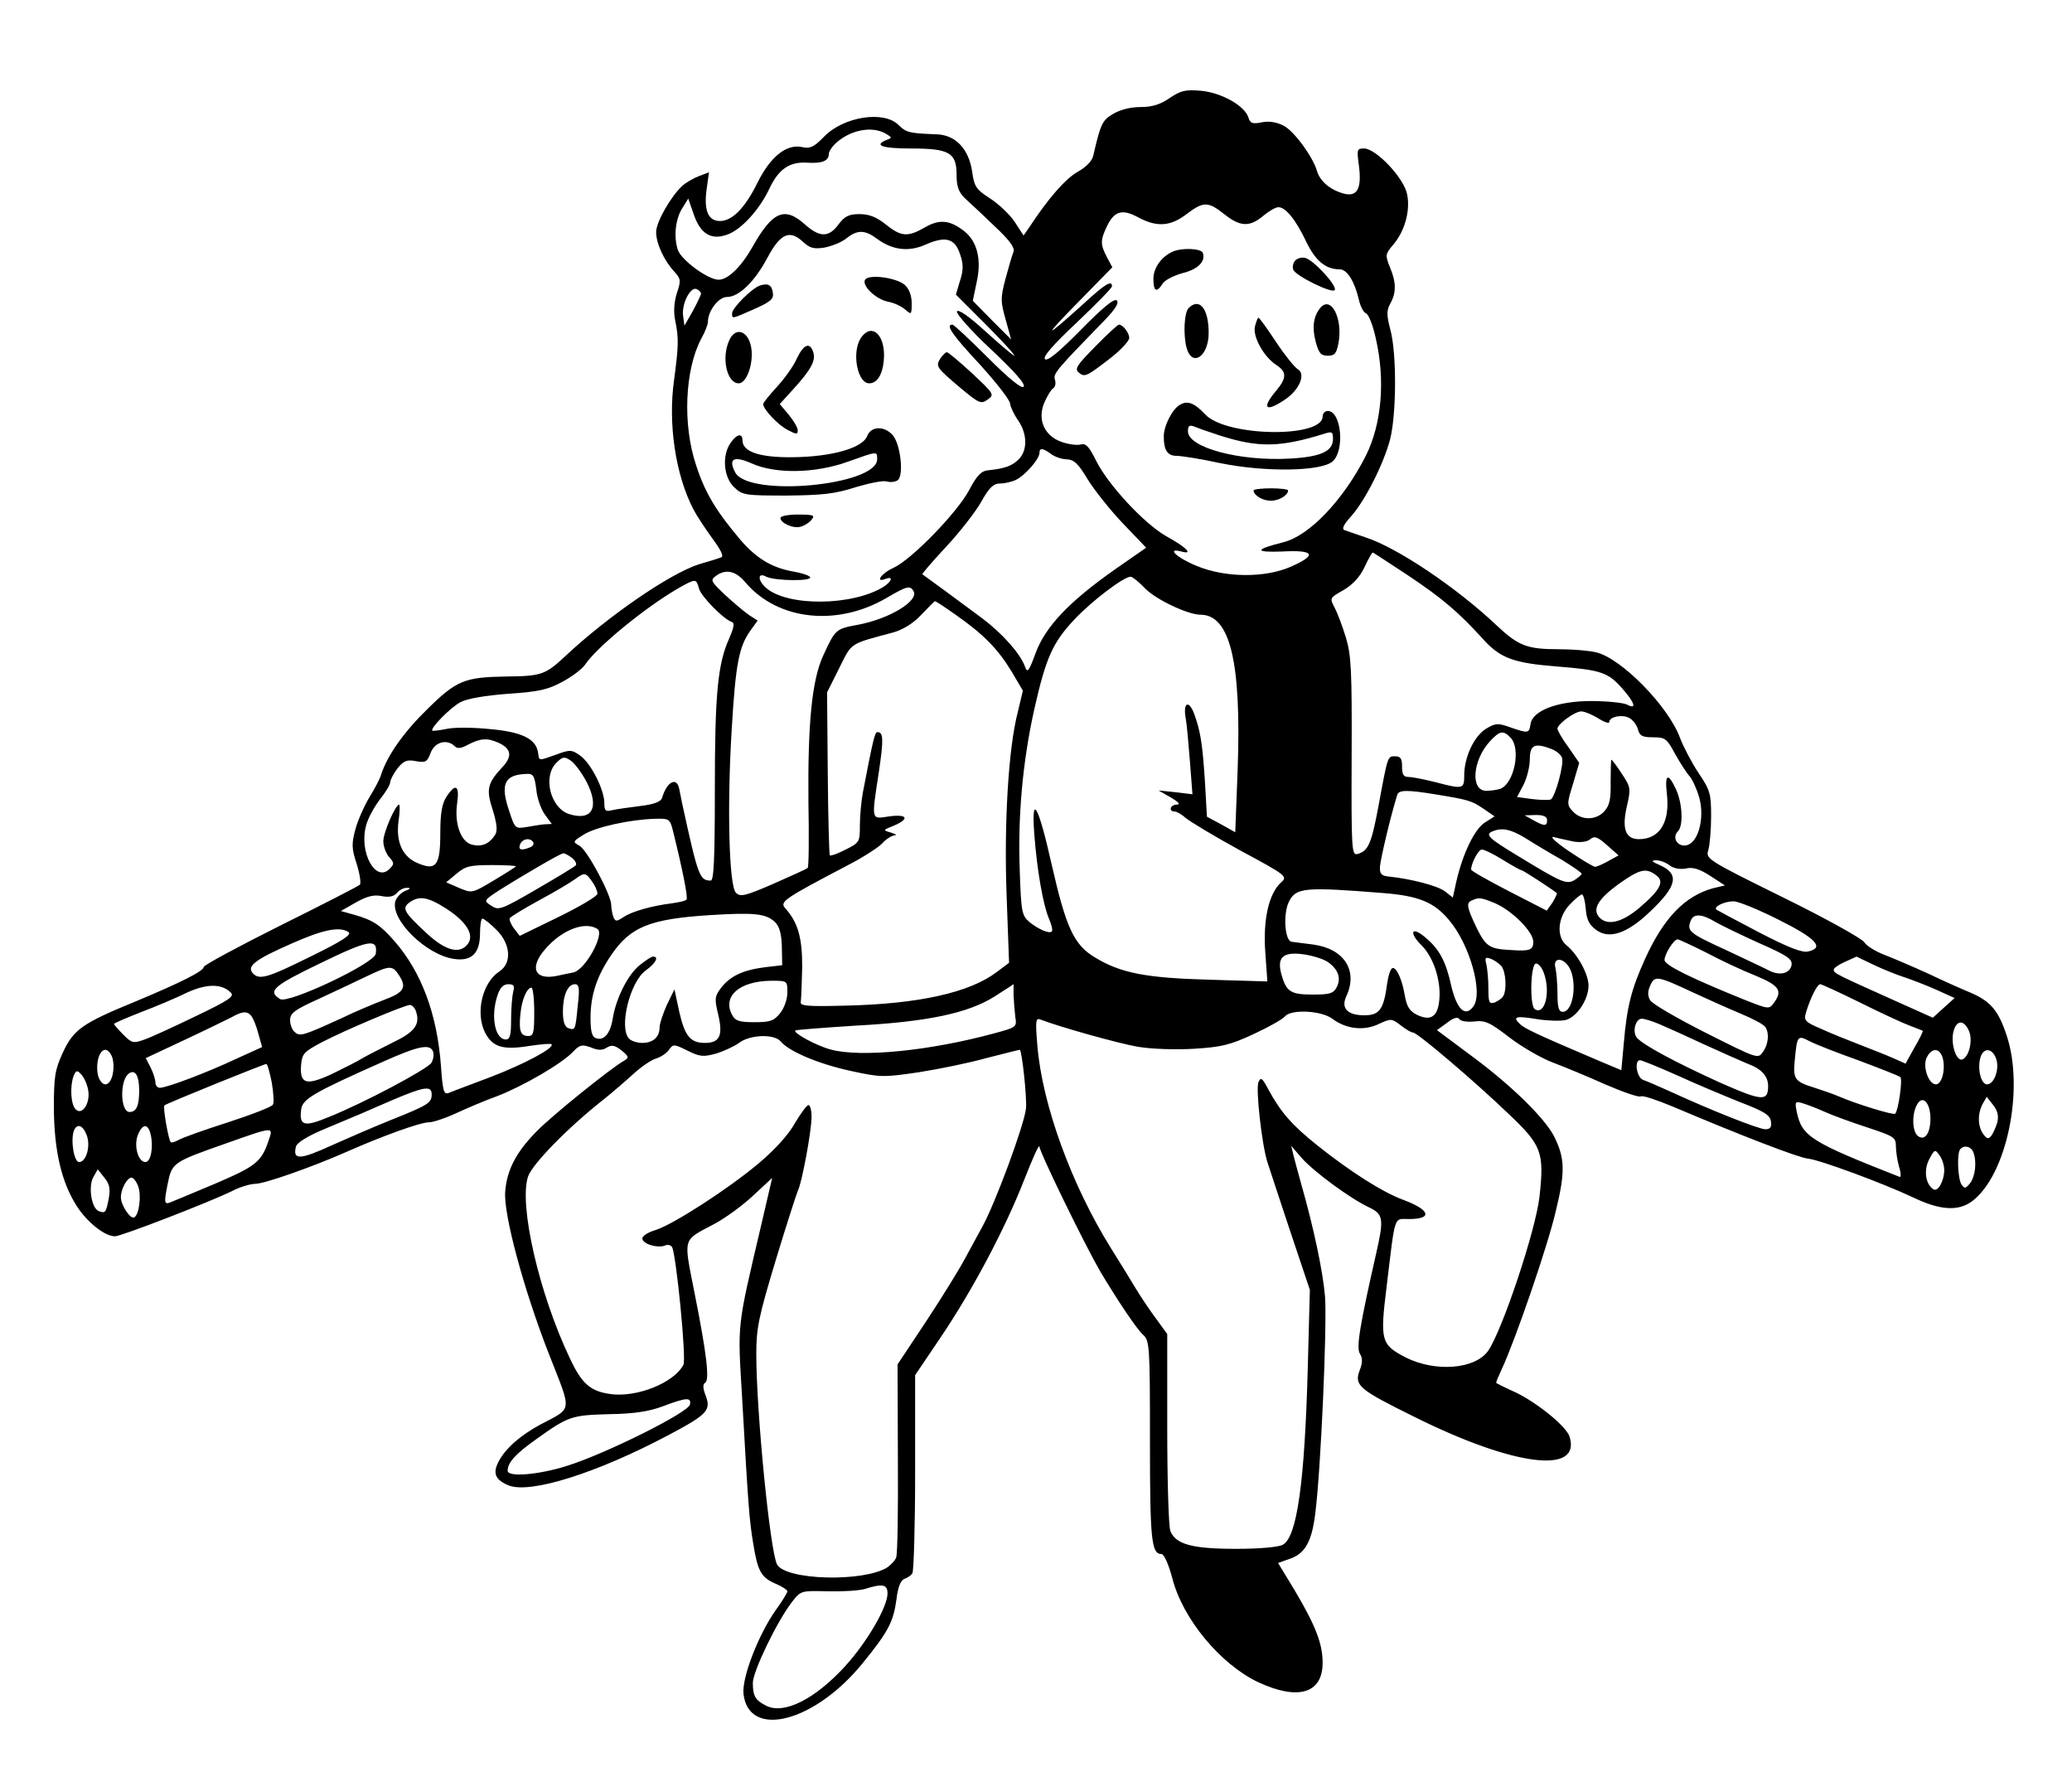 <?xml version="1.0" standalone="no"?>
<!DOCTYPE svg PUBLIC "-//W3C//DTD SVG 20010904//EN"
 "http://www.w3.org/TR/2001/REC-SVG-20010904/DTD/svg10.dtd">
<svg version="1.0" xmlns="http://www.w3.org/2000/svg"
 width="600pt" height="513pt" viewBox="0 0 600 513"
 preserveAspectRatio="xMidYMid meet">
<g transform="translate(0,513) scale(0.1,-0.1)"
fill="#000000" stroke="none">
<path d="M3387 4846 c-28 -19 -51 -26 -85 -26 -29 0 -59 -8 -79 -20 -31 -18
-36 -29 -57 -120 -3 -16 -21 -34 -46 -48 -35 -20 -85 -77 -140 -161 l-16 -23
-26 40 c-15 22 -47 52 -72 68 -40 26 -45 34 -51 78 -10 65 -48 105 -102 107
-79 3 -89 5 -111 27 -43 43 -160 24 -216 -34 -29 -30 -40 -35 -63 -30 -45 10
-92 -27 -130 -104 -36 -73 -73 -110 -108 -110 -34 0 -47 30 -39 90 l7 51 -29
-11 c-16 -6 -38 -19 -48 -28 -33 -30 -76 -105 -76 -134 0 -33 23 -83 53 -115
19 -21 19 -26 7 -62 -8 -26 -10 -53 -5 -78 11 -53 10 -75 -3 -173 -18 -127 4
-275 56 -375 8 -16 33 -54 54 -83 26 -35 35 -54 26 -56 -7 -3 -36 -12 -64 -20
-84 -27 -262 -149 -387 -266 -58 -54 -69 -58 -172 -59 -119 -2 -143 -11 -227
-94 -68 -66 -116 -134 -134 -189 -3 -12 -19 -42 -35 -68 -15 -25 -33 -66 -40
-92 -11 -41 -11 -55 4 -100 9 -29 13 -56 9 -60 -4 -4 -107 -57 -230 -118 -122
-61 -222 -115 -222 -120 0 -12 -68 -46 -200 -101 -151 -62 -177 -80 -208 -147
-23 -50 -26 -69 -26 -162 1 -123 22 -213 66 -282 30 -47 81 -88 111 -88 18 0
271 98 337 130 24 13 56 22 70 22 25 0 160 47 260 91 106 47 217 87 241 87 13
0 49 12 79 26 30 14 84 37 120 50 75 29 187 94 219 128 20 21 26 22 52 13 21
-9 34 -9 47 0 14 8 23 6 42 -9 21 -17 22 -21 8 -29 -39 -22 -208 -158 -254
-205 -59 -60 -86 -111 -91 -174 -6 -64 54 -286 127 -472 67 -171 69 -153 -25
-203 -59 -32 -101 -69 -121 -107 -18 -34 -10 -53 28 -69 62 -26 256 35 465
146 111 59 123 71 106 115 -8 20 -8 32 -1 36 13 8 5 81 -31 261 -32 163 -36
149 58 199 30 16 80 52 111 81 l56 52 -33 -142 c-70 -298 -67 -276 -54 -495
18 -320 21 -354 32 -421 13 -81 23 -99 65 -117 19 -8 34 -18 34 -22 0 -4 -15
-29 -34 -55 -50 -71 -98 -195 -93 -242 15 -132 207 -82 346 90 73 90 88 118
97 184 4 35 12 55 23 59 9 3 19 10 23 16 4 6 8 138 8 292 l0 282 73 108 c94
139 188 317 243 458 24 61 43 104 44 96 0 -16 131 -284 175 -360 50 -84 106
-168 125 -185 19 -17 20 -33 20 -307 0 -285 4 -328 33 -328 8 0 21 -30 32 -71
30 -117 139 -248 248 -300 116 -54 187 -33 187 56 0 55 -20 107 -81 210 l-48
79 31 11 c47 15 67 50 77 135 16 127 34 540 28 625 -6 73 -33 201 -70 330 -8
28 -17 63 -21 78 l-7 29 31 -36 c36 -40 139 -116 194 -142 42 -20 44 -33 21
-134 -48 -211 -58 -273 -47 -290 8 -13 8 -26 -1 -49 -16 -43 -1 -55 159 -134
287 -143 484 -168 449 -57 -9 29 -91 96 -154 127 -31 14 -57 27 -58 28 -2 1 6
19 16 41 38 81 132 353 156 456 28 115 27 154 -5 218 -27 52 -122 146 -237
231 l-102 76 29 21 c19 15 31 18 36 11 3 -6 23 -9 43 -7 31 4 45 -2 103 -47
37 -28 93 -60 125 -72 32 -12 100 -40 151 -63 51 -22 97 -38 103 -35 5 4 46
-10 92 -29 198 -84 364 -148 392 -151 33 -3 217 -71 304 -112 79 -38 131 -41
171 -12 100 74 153 323 101 480 -24 73 -47 100 -106 125 -22 9 -76 33 -120 54
-44 20 -102 45 -128 55 -26 10 -52 26 -58 36 -5 10 -111 69 -235 130 -223 110
-225 112 -217 138 4 14 8 58 8 97 0 66 -3 76 -36 125 -20 30 -44 76 -54 102
-33 91 -170 231 -243 248 -20 5 -69 9 -109 9 -91 0 -116 10 -178 68 -115 109
-288 226 -381 256 -27 9 -55 19 -61 21 -8 3 -2 16 17 37 41 44 96 153 115 224
19 73 20 251 1 320 -11 42 -11 55 0 75 18 32 17 62 -1 105 -14 35 -14 38 10
66 33 39 49 97 40 144 -8 47 -90 134 -125 134 -21 0 -21 -3 -15 -49 9 -68 -5
-93 -46 -81 -38 11 -66 35 -75 64 -12 42 -67 117 -97 132 -19 10 -41 14 -62
10 -28 -6 -35 -3 -40 14 -11 34 -77 71 -136 77 -47 4 -59 1 -92 -21z m-822
-103 c18 -11 19 -12 3 -18 -40 -16 -13 -25 70 -25 111 0 132 -12 132 -76 0
-34 6 -50 23 -67 13 -12 52 -48 86 -81 44 -41 60 -63 56 -75 -4 -9 -14 -44
-23 -77 -15 -57 -15 -66 0 -119 l16 -58 -56 56 -55 56 11 53 c15 66 2 118 -35
148 -42 33 -72 36 -114 12 -50 -29 -69 -28 -114 8 -27 22 -49 30 -76 30 -31 0
-43 -6 -61 -30 -28 -38 -54 -38 -97 0 -59 53 -94 38 -152 -65 -33 -58 -71 -95
-98 -95 -31 0 -108 57 -118 86 -13 39 -7 92 14 123 l16 26 15 -43 c19 -58 50
-78 96 -62 41 13 96 73 125 136 26 54 57 76 108 73 43 -3 63 5 63 25 0 7 9 21
21 32 42 38 104 50 144 27z m980 -233 c46 -37 74 -38 113 -5 17 14 36 25 44
25 21 0 51 -37 81 -101 27 -55 56 -79 97 -79 21 0 43 -36 55 -88 4 -18 13 -36
20 -39 8 -2 21 -36 29 -73 28 -122 17 -248 -29 -340 -65 -128 -163 -231 -238
-250 -84 -21 -86 -30 -4 -27 94 5 102 -10 25 -44 -75 -33 -190 -32 -272 2 -59
24 -90 54 -45 42 36 -10 15 12 -45 45 -64 37 -167 148 -202 218 -20 40 -29 51
-44 47 -10 -3 -35 0 -55 7 -50 17 -72 64 -51 114 8 18 19 37 25 41 7 4 9 15 6
25 -6 18 2 27 143 172 32 33 43 51 36 58 -7 7 -39 -19 -104 -85 -63 -64 -97
-92 -104 -85 -7 7 24 42 92 106 56 53 102 100 102 105 0 19 -20 7 -86 -54
-112 -101 -116 -98 -11 9 l98 100 -16 30 c-19 37 -19 48 1 90 21 43 44 50 91
24 53 -28 92 -26 139 10 49 37 62 37 109 0z m-1006 -71 c46 -34 93 -39 142
-17 57 25 84 18 99 -28 10 -28 10 -46 0 -77 l-12 -40 88 -88 c49 -49 85 -89
81 -89 -3 0 -41 32 -84 71 -48 44 -79 65 -82 57 -2 -7 42 -57 99 -110 68 -64
101 -101 94 -108 -6 -6 -42 23 -104 85 -52 52 -98 95 -102 95 -21 0 -1 -29 80
-116 48 -53 87 -103 87 -113 1 -9 11 -31 23 -48 27 -39 28 -87 2 -113 -19 -19
-40 -27 -90 -32 -19 -2 -32 -16 -54 -58 -35 -65 -165 -199 -218 -224 -36 -16
-56 -45 -23 -32 22 8 18 -7 -6 -23 -90 -56 -279 -58 -341 -3 -25 22 -24 46 1
32 24 -12 134 -14 127 -1 -4 5 -25 12 -49 16 -62 11 -107 38 -154 93 -69 82
-101 134 -127 214 -40 118 -33 278 15 368 11 19 19 41 19 48 0 32 31 72 55 72
35 0 81 45 118 115 37 69 64 81 103 44 19 -17 30 -21 61 -16 21 4 49 15 63 26
32 26 54 26 89 0z m-509 -159 c0 -4 -11 -27 -24 -51 l-24 -42 -4 29 c-4 35 21
84 39 77 7 -3 13 -9 13 -13z m1014 -465 c11 -8 31 -15 45 -15 21 -1 33 -12 60
-57 19 -31 65 -89 102 -128 l68 -71 -92 -64 c-132 -93 -200 -165 -228 -241
-20 -54 -24 -59 -31 -39 -14 38 -65 95 -123 139 -51 38 -165 122 -174 128 -2
1 29 37 69 80 40 43 86 102 102 131 23 41 35 52 55 52 13 0 34 5 46 11 27 14
66 59 67 77 0 16 10 15 34 -3z m1033 -351 c99 -66 147 -107 216 -183 51 -57
89 -71 216 -81 127 -10 148 -17 189 -64 37 -42 42 -62 13 -46 -11 5 -57 10
-103 10 -98 0 -171 -28 -176 -67 -4 -27 -7 -27 -59 -9 -36 13 -43 12 -71 -5
-34 -22 -62 -82 -62 -134 0 -40 -3 -41 -83 -20 -32 8 -67 15 -77 15 -16 0 -20
7 -20 30 0 23 -4 30 -20 30 -22 0 -21 4 -49 -148 -20 -106 -29 -126 -60 -135
-17 -4 -18 11 -17 282 1 249 -1 294 -17 346 -10 33 -25 72 -33 87 -14 26 -13
27 26 49 26 15 47 37 61 66 11 24 22 43 24 43 2 0 47 -30 102 -66z m-1918 -21
c94 -110 266 -128 409 -44 58 34 67 36 77 20 18 -28 -69 -81 -160 -98 -65 -12
-66 -13 -101 -89 -33 -71 -45 -197 -43 -424 2 -103 1 -189 -2 -191 -2 -3 -47
-23 -99 -46 -83 -36 -96 -39 -109 -26 -20 20 -26 249 -12 475 11 187 21 238
54 284 l21 29 -25 16 c-13 9 -44 35 -69 58 -42 40 -44 43 -26 56 28 20 57 14
85 -20z m1157 -17 c31 -32 124 -76 160 -76 86 0 119 -136 108 -447 l-7 -183
-41 23 -41 22 -6 105 c-7 107 -13 144 -31 193 -15 40 -32 34 -25 -10 4 -21 9
-80 13 -131 l7 -92 -49 6 -49 5 35 -20 c22 -13 29 -20 18 -21 -20 0 -25 -20
-6 -20 6 0 21 -9 32 -19 12 -10 83 -53 158 -94 134 -72 137 -75 118 -92 -36
-32 -53 -109 -46 -203 l6 -84 -167 5 c-184 5 -258 19 -333 65 -60 36 -83 86
-124 266 -39 174 -60 213 -51 91 8 -105 25 -202 42 -244 8 -18 12 -35 9 -38
-7 -8 -39 6 -65 27 -22 19 -24 29 -28 148 -6 156 8 315 42 468 34 150 53 193
117 261 50 53 142 123 162 123 5 0 24 -15 42 -34z m-1292 0 c6 -23 71 -89 95
-97 9 -3 6 -17 -8 -49 -33 -74 -41 -162 -41 -437 0 -204 -3 -263 -12 -263 -32
1 -36 9 -83 225 -2 11 -6 29 -8 40 -7 37 -36 22 -50 -26 -4 -11 -23 -18 -63
-23 -32 -4 -68 -9 -81 -12 -20 -5 -23 -2 -23 22 -1 39 -39 114 -70 136 -24 17
-29 18 -69 3 -54 -19 -49 -19 -53 6 -6 40 -48 60 -142 68 -49 5 -104 5 -124 0
-20 -4 -38 -6 -40 -5 -7 7 53 68 82 83 19 10 71 19 138 24 89 6 115 12 157 35
28 15 57 37 65 49 34 51 174 166 271 222 50 28 51 28 59 -1z m743 -76 c79 -55
122 -98 162 -164 l33 -56 -15 -63 c-27 -104 -40 -324 -32 -533 l7 -192 -36
-27 c-78 -59 -224 -92 -436 -97 -116 -3 -135 -1 -131 12 1 8 3 53 4 100 0 85
-12 129 -50 171 -15 18 -2 27 181 123 43 22 88 51 100 63 11 13 28 23 36 24 8
0 4 4 -10 8 -24 7 -24 7 8 20 47 20 40 34 -13 27 -53 -8 -52 -15 -30 129 14
94 13 115 -4 115 -8 0 -13 -23 -42 -173 -5 -26 -9 -70 -9 -97 0 -48 -1 -50
-41 -70 -23 -12 -43 -19 -46 -17 -2 3 -5 110 -6 238 l-2 234 35 70 c38 76 28
69 158 104 27 8 57 26 80 51 20 21 38 39 39 39 2 1 29 -17 60 -39z m1861 -300
c17 -11 32 -16 32 -11 0 16 38 23 58 12 11 -6 22 -21 25 -33 5 -19 13 -23 44
-23 35 0 40 -4 63 -47 14 -25 33 -55 42 -65 9 -10 22 -39 29 -64 16 -60 -4
-132 -39 -137 -25 -4 -41 23 -23 41 16 16 13 81 -6 122 -23 49 -33 44 -26 -15
9 -81 -21 -130 -81 -130 -39 0 -50 30 -35 95 12 52 11 56 -15 95 -14 22 -28
40 -30 40 -1 0 -2 -29 -2 -64 1 -50 -3 -68 -18 -85 -24 -27 -67 -27 -91 -1
-18 19 -18 22 0 80 l18 61 -31 45 c-18 24 -32 49 -32 54 0 13 50 50 69 50 9 0
31 -9 49 -20z m-254 -56 c31 -31 11 -132 -29 -148 -9 -3 -27 -6 -41 -6 -47 0
-40 89 11 144 28 30 38 32 59 10z m-2930 -15 c36 -17 40 -38 13 -68 -46 -49
-50 -66 -30 -127 12 -39 14 -60 7 -71 -17 -27 -39 -36 -67 -29 -33 8 -52 62
-43 122 7 50 -5 57 -31 17 -13 -20 -18 -47 -18 -106 0 -93 -12 -109 -64 -87
-45 18 -65 61 -57 122 4 26 4 48 2 48 -11 0 -46 -81 -46 -106 0 -15 8 -36 17
-46 15 -17 15 -20 1 -34 -40 -41 -89 48 -68 125 5 21 24 55 40 76 17 21 30 43
30 50 0 7 10 25 21 40 18 22 27 26 53 21 28 -5 33 -3 43 24 12 32 48 41 70 19
8 -8 19 -6 39 5 35 18 55 20 88 5z m3049 -18 c13 -5 27 -16 30 -25 7 -17 -19
-112 -32 -121 -5 -2 -29 -2 -53 1 l-45 6 19 36 c10 20 18 53 18 74 0 41 14 48
63 29z m-2795 -94 c39 -75 17 -116 -51 -94 -53 18 -76 108 -36 148 18 18 23
19 41 7 12 -8 32 -35 46 -61z m-145 -23 c2 -25 14 -58 25 -73 l20 -27 -22 -1
c-11 -1 -35 -5 -52 -8 -31 -5 -33 -4 -48 42 -29 83 -16 110 50 112 18 1 22 -6
27 -45z m2602 -14 c99 -16 107 -19 141 -42 l32 -22 -27 -17 c-30 -18 -64 -88
-83 -168 l-11 -50 -23 18 c-21 16 -97 36 -164 43 -20 2 -25 8 -24 28 1 20 31
148 50 208 4 15 29 15 109 2z m325 -75 c0 -18 -8 -18 -40 0 l-25 14 33 1 c22
0 32 -5 32 -15z m-2531 -32 c27 -109 44 -193 39 -198 -3 -4 -23 -8 -44 -11
-56 -7 -114 -23 -139 -40 -20 -13 -23 -13 -29 1 -3 9 -6 25 -6 34 0 30 -70
160 -92 172 -20 11 -20 12 12 32 34 22 135 44 207 46 41 1 43 0 52 -36z m2470
-21 c25 -16 72 -44 104 -62 31 -19 57 -37 57 -40 0 -3 -9 -11 -20 -18 -24 -14
-36 -9 -167 71 -83 50 -94 61 -70 70 27 11 52 6 96 -21z m138 -9 c20 -3 39 -1
48 7 12 10 21 7 48 -17 l34 -30 -29 -16 c-16 -9 -34 -17 -39 -17 -5 0 -40 21
-77 46 -38 26 -56 43 -42 40 14 -4 40 -9 57 -13z m-3013 -2 c3 -5 -1 -12 -10
-15 -25 -10 -34 -7 -28 9 7 17 30 20 38 6z m2808 -51 c26 -16 51 -30 54 -30 4
0 80 -49 102 -66 2 -1 -4 -13 -12 -27 l-17 -24 -109 56 c-60 31 -110 59 -110
63 0 18 21 58 31 58 7 0 34 -13 61 -30z m-2696 6 c10 -8 15 -18 11 -22 -5 -5
-56 -36 -115 -70 -100 -58 -108 -61 -129 -47 -23 15 -23 15 24 46 62 39 176
106 184 106 3 1 14 -5 25 -13z m3179 -22 c12 -9 30 -12 47 -9 19 5 39 -1 70
-21 l43 -28 -34 -8 c-81 -22 -143 -85 -197 -204 -40 -88 -53 -139 -62 -246
l-7 -77 -55 23 c-193 82 -226 98 -239 111 -22 21 -12 24 49 14 30 -5 67 -6 82
-3 33 7 68 59 68 100 0 33 -32 91 -63 116 -31 24 -27 82 9 119 15 16 31 29 35
29 4 0 9 -19 11 -42 2 -30 10 -46 29 -60 38 -29 90 -12 157 52 79 75 86 109
28 135 -23 10 -26 13 -11 14 11 0 29 -6 40 -15z m-3341 -3 c-2 -2 -31 -21 -65
-41 -62 -37 -62 -37 -100 -21 l-37 16 30 25 c26 22 39 25 103 25 40 0 72 -2
69 -4z m3301 -25 c26 -18 14 -42 -48 -95 -51 -43 -94 -53 -117 -26 -19 23 -2
52 57 95 61 43 79 48 108 26z m-3081 -18 c9 -12 16 -28 16 -36 0 -7 -51 -37
-112 -67 l-113 -55 -17 22 c-9 12 -14 26 -12 29 2 4 41 28 87 53 45 24 91 52
102 60 27 20 31 20 49 -6z m-541 -28 c-12 -5 -24 -18 -28 -29 -16 -53 89 -157
171 -168 50 -7 74 17 74 74 0 23 3 43 7 43 4 0 22 -14 40 -32 42 -41 46 -97 9
-121 -50 -33 -70 -121 -41 -178 22 -41 51 -50 126 -38 34 5 64 8 66 5 10 -10
-78 -57 -177 -95 -58 -22 -112 -42 -121 -46 -14 -5 -17 6 -22 77 -11 152 -57
274 -135 363 -41 47 -63 61 -116 76 l-39 11 44 25 c32 18 52 23 75 18 21 -4
35 -1 44 10 7 8 20 15 29 14 11 0 10 -3 -6 -9z m2832 -6 c102 -8 147 -26 190
-77 61 -71 101 -213 71 -252 -23 -31 -47 -8 -63 58 -16 74 -35 108 -75 142
-41 35 -50 15 -10 -24 33 -34 55 -100 50 -155 -4 -49 -24 -64 -64 -45 -22 11
-30 23 -36 56 -8 49 -26 86 -37 79 -5 -3 -11 -22 -14 -43 -10 -76 -22 -93 -66
-93 -49 0 -69 20 -52 56 34 74 -7 137 -97 149 -26 3 -54 7 -62 8 -20 3 -25 83
-7 117 20 40 47 42 272 24z m-2713 -45 c59 -38 82 -76 63 -102 -23 -31 -64
-21 -119 30 -67 62 -73 73 -50 90 28 20 53 16 106 -18z m3036 16 c50 -21 112
-83 112 -112 0 -24 -10 -28 -65 -24 -62 3 -72 10 -99 64 -29 61 -31 73 -13 80
20 9 26 8 65 -8z m822 -48 c108 -54 134 -81 87 -92 -17 -5 -56 10 -143 55 -65
34 -121 64 -124 66 -8 9 24 24 50 24 14 0 72 -24 130 -53z m-2906 -7 c13 -12
19 -34 20 -71 l1 -54 -51 -6 c-63 -8 -101 -26 -127 -61 -18 -24 -18 -31 -7
-77 14 -60 4 -81 -39 -81 -42 0 -58 20 -74 90 l-14 65 -22 -45 c-11 -25 -21
-54 -21 -65 0 -28 -19 -45 -50 -45 -14 0 -31 5 -38 12 -31 31 2 165 48 198 29
21 39 40 21 40 -5 0 -23 -12 -40 -26 -34 -28 -68 -97 -77 -155 -7 -43 -26 -64
-49 -55 -11 4 -15 20 -15 59 0 66 19 122 61 183 55 80 111 103 284 114 128 8
163 5 189 -20z m2722 1 c17 -10 75 -38 128 -62 82 -36 96 -46 94 -63 -4 -24
-32 -32 -62 -18 -11 6 -69 33 -128 61 -107 49 -114 55 -102 85 8 21 32 20 70
-3z m-3236 -21 c22 -14 -35 -119 -70 -126 -14 -3 -36 -7 -48 -10 -65 -13 -80
25 -32 79 48 55 114 80 150 57z m-721 -9 c11 -7 -18 -26 -108 -70 -129 -64
-151 -70 -170 -48 -16 20 9 39 114 85 90 40 138 50 164 33z m79 -63 c-4 -28
-254 -146 -277 -131 -37 23 -20 38 117 104 140 68 167 73 160 27z m3852 4 c41
-22 105 -52 143 -67 70 -29 80 -44 53 -80 -13 -18 -16 -17 -82 9 -156 63 -234
101 -234 116 0 17 27 60 38 60 3 0 40 -17 82 -38z m-1096 -27 c31 -21 41 -48
26 -75 -9 -17 -21 -20 -69 -20 -63 0 -76 8 -90 57 -14 50 3 67 60 60 26 -3 59
-13 73 -22z m504 -13 c13 -17 16 -71 4 -88 -4 -6 -15 -13 -24 -17 -16 -5 -18
0 -18 41 0 26 -3 57 -6 70 -5 19 -3 21 12 16 11 -4 25 -14 32 -22z m1078 4
c27 -13 67 -29 89 -36 21 -7 63 -23 92 -36 l53 -24 -31 -28 -32 -29 -116 52
c-165 74 -171 77 -171 87 0 5 15 15 33 23 17 8 32 14 33 15 0 0 22 -11 50 -24z
m-887 0 c30 -36 20 -136 -14 -136 -11 0 -15 12 -15 53 0 28 -3 62 -6 75 -7 26
16 31 35 8z m-69 -22 c21 -55 4 -126 -26 -106 -15 11 -12 132 4 132 7 0 17
-12 22 -26z m-3314 -9 c22 -34 14 -49 -43 -70 -26 -10 -82 -33 -123 -53 -112
-51 -121 -54 -136 -41 -8 6 -14 22 -14 35 0 20 13 30 82 61 45 21 107 50 138
65 69 33 76 34 96 3z m3749 -50 c39 -18 99 -45 135 -60 36 -15 68 -32 72 -39
12 -18 9 -50 -7 -72 -14 -21 -16 -20 -165 55 -83 42 -156 84 -162 95 -7 13 -7
26 1 43 13 29 21 27 126 -22z m-2625 1 c0 -19 -9 -45 -21 -60 -18 -22 -28 -26
-74 -26 -45 0 -56 4 -65 21 -29 54 21 98 113 99 47 0 47 0 47 -34z m-1612 0
c12 -11 -4 -22 -100 -68 -62 -30 -129 -61 -149 -68 -33 -12 -37 -11 -62 14
-15 15 -27 29 -27 31 0 2 35 17 78 34 42 16 102 41 132 56 58 27 102 27 128 1z
m818 2 c-3 -13 -6 -49 -6 -80 0 -44 -3 -58 -15 -58 -32 0 -45 68 -24 129 7 21
17 31 31 31 16 0 19 -5 14 -22z m187 -40 c-7 -72 -7 -72 -28 -65 -10 4 -15 20
-15 47 0 48 14 80 35 80 12 0 14 -12 8 -62z m1262 30 c1 -18 3 -46 5 -63 5
-29 3 -30 -60 -47 -187 -51 -388 -71 -475 -47 -41 11 -109 48 -102 55 2 2 81
8 174 14 208 11 327 36 404 85 30 19 54 35 54 35 0 0 0 -15 0 -32z m2451 -21
c60 -30 125 -60 144 -67 19 -7 36 -14 38 -15 1 -1 -9 -23 -24 -48 l-26 -47
-36 16 c-20 9 -64 26 -97 39 -34 13 -84 33 -112 46 -47 20 -50 24 -43 48 12
40 32 81 41 81 4 0 56 -24 115 -53z m-3839 -27 c0 -60 -2 -70 -17 -70 -23 0
-28 15 -23 64 4 42 19 76 32 76 4 0 8 -31 8 -70z m-342 0 c12 -37 -5 -59 -68
-89 -34 -17 -73 -37 -87 -45 -14 -9 -54 -29 -89 -46 -75 -35 -94 -29 -89 28 3
31 9 37 60 64 67 35 238 107 255 108 6 0 15 -9 18 -20z m-477 -12 c5 -7 15
-30 20 -51 l11 -39 -77 -35 c-85 -40 -200 -83 -219 -83 -7 0 -13 7 -13 15 0 9
-6 28 -14 44 l-14 27 111 52 c62 29 123 59 137 66 32 18 45 19 58 4z m3130 -8
c40 -30 92 -36 135 -15 35 16 37 16 63 -4 15 -12 31 -21 36 -21 12 0 176 -139
277 -236 96 -91 103 -111 89 -239 -11 -98 -108 -388 -149 -447 -38 -53 -152
-62 -238 -19 -72 37 -75 49 -56 203 26 215 20 198 65 198 69 0 62 26 -15 55
-61 22 -156 83 -250 158 -75 60 -106 96 -142 162 -18 34 -22 37 -29 21 -8 -20
10 -181 26 -231 5 -16 35 -106 66 -200 l57 -170 -6 -225 c-9 -332 -31 -490
-72 -513 -12 -7 -67 -12 -135 -12 -128 0 -176 13 -191 52 -5 13 -9 147 -9 297
l0 273 -32 44 c-18 24 -44 63 -58 86 -14 23 -46 76 -72 117 -115 184 -200 417
-214 588 -6 70 -5 81 8 76 57 -22 225 -69 282 -79 41 -7 109 -9 163 -6 81 5
105 11 174 43 43 20 84 43 90 51 18 21 105 17 137 -7z m948 -16 c21 -9 79 -35
128 -58 50 -23 107 -48 126 -56 41 -15 60 -36 60 -65 0 -45 -17 -44 -139 10
-130 59 -223 109 -241 130 -14 17 -4 55 14 55 8 0 31 -7 52 -16z m895 -18 c13
-27 1 -77 -19 -84 -17 -5 -33 43 -26 78 8 36 30 39 45 6z m-3440 -32 c24 -29
110 -65 202 -85 87 -19 95 -19 197 -4 58 9 146 27 196 41 51 13 94 24 97 24 6
0 21 -138 18 -170 -5 -47 -90 -278 -128 -345 -12 -22 -34 -62 -49 -90 -14 -27
-64 -108 -110 -178 l-85 -128 1 -272 c1 -150 -1 -279 -5 -287 -3 -9 -15 -21
-26 -29 -70 -43 -294 -37 -319 9 -20 38 -60 441 -60 609 0 76 7 108 56 271 31
102 60 192 64 201 12 23 40 174 40 215 0 19 -4 34 -9 34 -5 0 -22 -24 -39 -52
-18 -33 -58 -77 -103 -115 -90 -76 -250 -179 -301 -195 -21 -6 -38 -17 -38
-24 0 -16 43 -29 65 -21 8 4 17 2 21 -4 12 -21 42 -324 33 -341 -27 -52 -134
-95 -210 -85 -59 8 -84 29 -119 104 -89 187 -148 444 -121 526 12 36 116 142
216 221 28 22 68 57 90 77 22 20 51 40 65 44 14 4 31 16 37 25 12 17 15 17 53
-2 36 -18 46 -19 83 -9 23 7 53 21 67 31 31 24 102 27 121 4z m3122 -55 c61
-23 115 -44 120 -48 7 -7 -6 -97 -15 -106 -5 -5 -112 28 -163 50 -16 7 -48 18
-70 25 -58 18 -63 25 -58 78 7 74 8 75 43 57 17 -9 81 -34 143 -56z m-4129 26
c3 -9 1 -23 -5 -33 -12 -18 -195 -116 -298 -157 -70 -29 -85 -25 -79 21 3 31
31 48 238 140 103 46 135 52 144 29z m-928 -20 c8 -34 -3 -75 -21 -75 -8 0
-17 11 -21 25 -8 34 3 75 21 75 8 0 17 -11 21 -25z m5300 0 c8 -33 -3 -75 -20
-75 -22 0 -40 54 -26 79 15 29 38 26 46 -4z m154 0 c11 -29 -5 -75 -26 -75
-17 0 -28 42 -20 75 8 32 34 32 46 0z m-923 -49 c54 -25 136 -59 183 -78 68
-26 86 -37 88 -55 3 -17 -2 -23 -16 -23 -19 0 -160 56 -277 110 -33 15 -68 30
-77 33 -19 7 -26 57 -9 57 5 0 54 -20 108 -44z m-4070 -21 c5 -30 7 -59 3 -64
-3 -6 -62 -29 -130 -51 -69 -22 -133 -45 -143 -51 -11 -6 -21 -9 -23 -6 -6 6
-23 102 -18 106 4 5 286 119 295 120 3 1 10 -24 16 -54z m-532 -20 c8 -38 -17
-77 -36 -57 -14 13 -17 66 -6 96 7 17 10 18 22 5 8 -8 17 -28 20 -44z m148 -3
c0 -44 -8 -62 -28 -62 -27 0 -29 94 -1 112 18 12 29 -8 29 -50z m847 -11 c0
-25 -10 -31 -120 -75 -52 -21 -128 -54 -168 -72 -94 -43 -115 -44 -105 -4 3
11 33 30 81 50 106 44 107 45 197 84 94 40 115 43 115 17z m4340 -70 c0 -44
-17 -66 -37 -50 -16 14 -17 63 -2 90 16 30 39 6 39 -40z m194 -10 c-4 -14 -12
-32 -17 -39 -9 -11 -13 -11 -24 4 -16 22 -17 58 -2 87 l12 21 18 -23 c13 -16
17 -31 13 -50z m-499 29 c22 -10 77 -30 123 -45 76 -25 82 -29 82 -53 0 -15 4
-42 9 -60 6 -18 6 -32 2 -30 -257 101 -283 117 -298 188 -6 30 -5 32 18 25 13
-4 42 -15 64 -25z m-5034 -67 c12 -31 -1 -78 -22 -78 -15 0 -25 64 -15 91 9
22 26 16 37 -13z m185 3 c9 -37 1 -81 -15 -81 -21 0 -34 47 -22 78 13 33 29
35 37 3z m342 -18 c-21 -63 -37 -75 -156 -126 -64 -27 -124 -52 -132 -55 -14
-4 -15 2 -5 52 13 65 13 65 175 122 133 47 132 47 118 7z m4936 -34 c11 -28 6
-70 -9 -90 -13 -16 -16 -17 -25 -4 -11 17 -14 93 -3 103 11 12 31 7 37 -9z
m-84 -52 c0 -31 -18 -64 -31 -56 -23 14 -29 55 -13 86 16 30 17 31 30 13 8
-10 14 -30 14 -43z m-5315 -82 c-8 -42 -10 -44 -29 -37 -21 8 -31 70 -16 98
l13 23 19 -24 c15 -18 18 -32 13 -60z m85 35 c10 -26 3 -82 -11 -90 -11 -7
-39 35 -39 58 0 24 18 57 31 57 5 0 14 -11 19 -25z m1598 -632 c-4 -23 -243
-142 -354 -177 -84 -27 -174 -34 -174 -15 0 24 23 49 82 91 94 67 102 70 212
73 73 1 116 8 156 23 69 26 82 26 78 5z m572 -547 c0 -39 -58 -139 -121 -209
-88 -97 -179 -143 -231 -116 -31 16 -38 28 -38 66 0 33 71 180 114 235 25 32
26 32 103 30 43 -1 92 2 108 7 51 16 65 13 65 -13z"/>
<path d="M3400 4403 c-34 -13 -60 -47 -60 -80 0 -37 9 -42 27 -14 6 10 32 23
57 30 45 11 68 34 59 59 -5 12 -55 15 -83 5z"/>
<path d="M3750 4375 c-6 -7 -8 -19 -5 -26 7 -18 113 -70 120 -59 8 12 -61 87
-85 93 -10 3 -24 -1 -30 -8z"/>
<path d="M3442 4238 c-13 -13 -16 -77 -6 -115 16 -58 64 -25 64 43 0 71 -27
103 -58 72z"/>
<path d="M3823 4238 c-20 -24 -24 -57 -13 -98 9 -33 15 -40 35 -40 20 0 25 6
31 37 13 71 -22 139 -53 101z"/>
<path d="M3634 4185 c-7 -29 25 -88 62 -112 31 -20 30 -38 -1 -75 -43 -51 -30
-63 26 -25 42 28 61 74 37 88 -9 5 -38 41 -63 79 -26 39 -48 70 -51 70 -2 0
-6 -11 -10 -25z"/>
<path d="M3172 4127 c-54 -55 -61 -65 -48 -76 17 -14 22 -12 94 44 28 22 51
47 52 56 0 15 -18 39 -30 39 -3 0 -34 -28 -68 -63z"/>
<path d="M3417 3958 c-22 -12 -47 -61 -47 -92 0 -40 11 -56 37 -56 14 0 71 -9
126 -21 132 -27 294 -24 326 5 36 32 25 146 -14 146 -8 0 -15 -7 -15 -16 0
-63 -279 -59 -340 6 -31 33 -51 41 -73 28z m115 -89 c113 -36 175 -35 306 6
19 6 22 4 22 -16 0 -36 -35 -52 -126 -57 -145 -8 -294 32 -294 79 0 16 4 19
18 14 9 -4 43 -16 74 -26z"/>
<path d="M3630 3710 c0 -14 26 -30 50 -30 24 0 50 16 50 30 0 3 -22 6 -50 6
-27 0 -50 -3 -50 -6z"/>
<path d="M2505 4320 c-10 -17 31 -57 68 -64 17 -3 39 -14 49 -23 17 -15 18
-14 18 19 0 22 -7 41 -20 53 -24 21 -104 32 -115 15z"/>
<path d="M2200 4303 c-23 -8 -80 -65 -80 -80 0 -17 -2 -17 64 12 47 21 57 29
54 47 -3 23 -14 29 -38 21z"/>
<path d="M2112 4145 c-24 -51 -7 -125 27 -125 26 0 47 70 34 114 -12 41 -45
47 -61 11z"/>
<path d="M2492 4150 c-26 -42 -9 -130 25 -130 26 0 42 32 43 81 0 65 -39 94
-68 49z"/>
<path d="M2307 4091 c-9 -21 -35 -57 -57 -81 -22 -24 -40 -46 -40 -50 0 -15
43 -61 71 -75 25 -13 29 -14 29 -1 0 8 -12 28 -26 45 l-26 31 40 44 c50 55 65
82 57 106 -10 31 -28 23 -48 -19z"/>
<path d="M2723 4092 c-14 -23 -12 -26 59 -86 53 -44 59 -47 78 -33 20 14 19
16 -45 76 -36 33 -69 61 -73 61 -4 0 -12 -8 -19 -18z"/>
<path d="M2511 3867 c-14 -35 -104 -60 -217 -61 -95 -1 -144 16 -144 49 0 22
-17 18 -34 -7 -26 -36 -21 -100 10 -129 24 -23 32 -24 152 -24 104 1 140 5
199 24 40 12 80 20 90 17 10 -3 24 -2 32 3 19 12 9 105 -14 131 -25 28 -63 26
-74 -3z m29 -67 c0 -76 -372 -111 -411 -38 -21 40 -4 49 48 26 69 -31 184 -29
278 5 87 31 85 31 85 7z"/>
<path d="M2260 3630 c0 -15 39 -32 59 -25 11 3 25 12 31 20 11 13 5 15 -39 15
-28 0 -51 -4 -51 -10z"/>
</g>
</svg>
